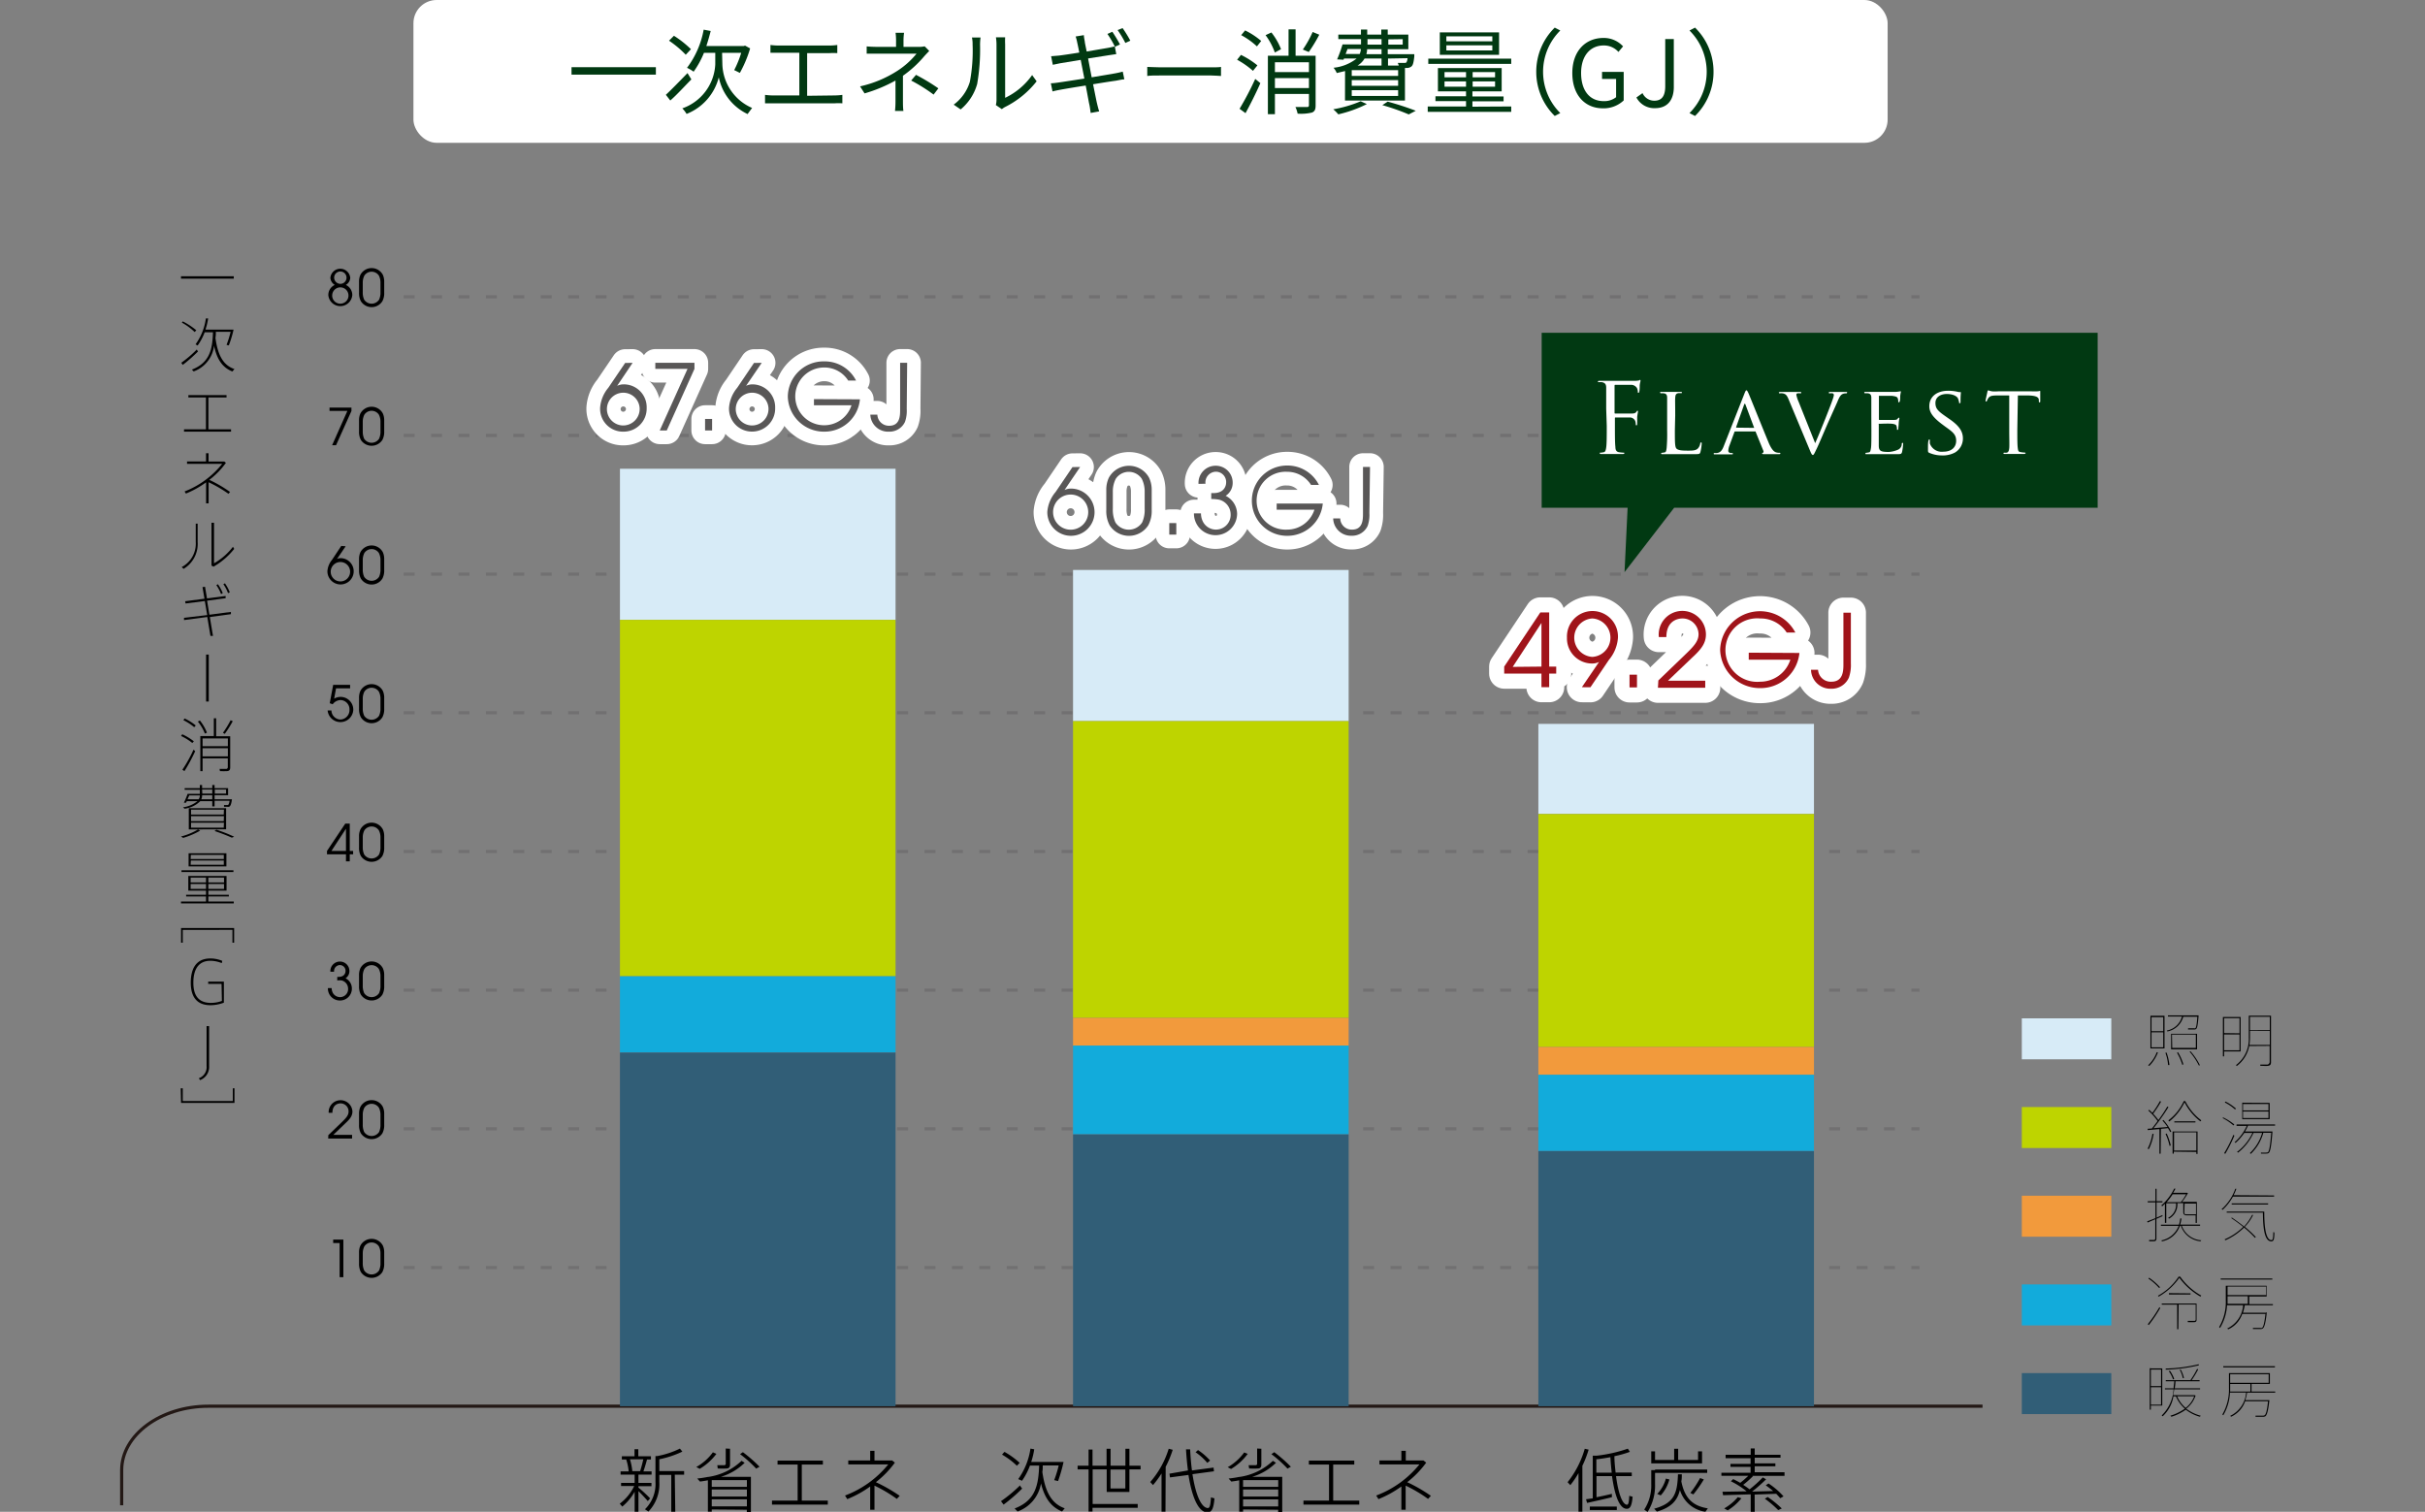 <svg xmlns="http://www.w3.org/2000/svg" viewBox="0 0 345 215.11"><rect x="0" y="0" width="345" height="215.11" fill="#808080" stroke="none"/><defs><style>.cls-1,.cls-10,.cls-12,.cls-2,.cls-3{fill:none;}.cls-2{stroke:#231815;}.cls-2,.cls-3{stroke-width:0.45px;}.cls-3{stroke:#717071;stroke-dasharray:1.56 2.34;}.cls-4{fill:#d7ebf7;}.cls-5{fill:#bed400;}.cls-6{fill:#12abdb;}.cls-7{fill:#315e77;}.cls-8{fill:#f29a3c;}.cls-9{fill:#888;}.cls-10,.cls-12{stroke:#fff;stroke-linejoin:round;}.cls-10{stroke-width:3.9px;}.cls-11{fill:#595757;}.cls-12{stroke-width:4.29px;}.cls-13{fill:#a0141a;}.cls-14,.cls-16{fill:#013912;}.cls-14{stroke:#013912;stroke-width:0.52px;}.cls-15{fill:#fff;}</style></defs><title>illust02</title><g id="レイヤー_2" data-name="レイヤー 2"><g id="レイヤー_1-2" data-name="レイヤー 1"><rect class="cls-1" width="345" height="215.11"/><path class="cls-2" d="M282.05,200.09H29.65c-6.79,0-12.34,4.09-12.34,9.1v5"/><path d="M48.32,176.87H47.4v-.49h1.45v5.35h-.53Z"/><path d="M54.66,179.78A2.49,2.49,0,0,1,54.4,181a1.83,1.83,0,0,1-3.06,0,2.49,2.49,0,0,1-.26-1.22v-1.56a2.24,2.24,0,0,1,.2-1,1.81,1.81,0,0,1,3.18,0,2.24,2.24,0,0,1,.2,1Zm-.53-1.44a2.2,2.2,0,0,0-.23-1,1.24,1.24,0,0,0-2.06,0,2.2,2.2,0,0,0-.23,1v1.36a2.43,2.43,0,0,0,.2,1.07,1.27,1.27,0,0,0,2.12,0,2.43,2.43,0,0,0,.2-1.07Z"/><path d="M46.71,161.52l1.88-1.81c.62-.6,1-1,1-1.54A1.14,1.14,0,0,0,48.45,157c-.1,0-1.15,0-1.16,1.34h-.53a1.69,1.69,0,1,1,3.38-.2c0,.63-.32,1.06-1,1.69l-1.72,1.65h2.67V162h-3.4Z"/><path d="M54.66,160.05a2.44,2.44,0,0,1-.26,1.21,1.83,1.83,0,0,1-3.06,0,2.44,2.44,0,0,1-.26-1.21v-1.57a2.27,2.27,0,0,1,.2-1,1.81,1.81,0,0,1,3.18,0,2.27,2.27,0,0,1,.2,1Zm-.53-1.44a2.17,2.17,0,0,0-.23-1,1.24,1.24,0,0,0-2.06,0,2.17,2.17,0,0,0-.23,1V160a2.47,2.47,0,0,0,.2,1.07,1.27,1.27,0,0,0,2.12,0,2.47,2.47,0,0,0,.2-1.07Z"/><path d="M47,138.26a1.36,1.36,0,0,1,1.35-1.44,1.34,1.34,0,0,1,1.36,1.38,1.2,1.2,0,0,1-.55,1,1.6,1.6,0,0,1,.9,1.42,1.68,1.68,0,0,1-1.68,1.74,1.7,1.7,0,0,1-1.73-1.77h.53a1.61,1.61,0,0,0,.19.72,1.18,1.18,0,0,0,1,.57,1.14,1.14,0,0,0,1.15-1.23,1.2,1.2,0,0,0-.91-1.14,2.46,2.46,0,0,0-.63,0V139h.18c.86,0,1-.58,1-.84a.81.81,0,0,0-.83-.84.85.85,0,0,0-.8.95Z"/><path d="M54.66,140.32a2.44,2.44,0,0,1-.26,1.21,1.83,1.83,0,0,1-3.06,0,2.44,2.44,0,0,1-.26-1.21v-1.57a2.27,2.27,0,0,1,.2-1,1.81,1.81,0,0,1,3.18,0,2.27,2.27,0,0,1,.2,1Zm-.53-1.44a2.17,2.17,0,0,0-.23-1,1.24,1.24,0,0,0-2.06,0,2.17,2.17,0,0,0-.23,1v1.36a2.47,2.47,0,0,0,.2,1.07,1.27,1.27,0,0,0,2.12,0,2.47,2.47,0,0,0,.2-1.07Z"/><path d="M49.22,121.56h-2.7v-.48l2.6-3.89h.64v3.89h.48v.48h-.48v1h-.54Zm0-.48v-3.16h0l-2.07,3.16Z"/><path d="M54.66,120.59a2.44,2.44,0,0,1-.26,1.21,1.83,1.83,0,0,1-3.06,0,2.44,2.44,0,0,1-.26-1.21V119a2.27,2.27,0,0,1,.2-1,1.81,1.81,0,0,1,3.18,0,2.27,2.27,0,0,1,.2,1Zm-.53-1.44a2.17,2.17,0,0,0-.23-1,1.24,1.24,0,0,0-2.06,0,2.17,2.17,0,0,0-.23,1v1.36a2.47,2.47,0,0,0,.2,1.07,1.27,1.27,0,0,0,2.12,0,2.47,2.47,0,0,0,.2-1.07Z"/><path d="M47.4,97.45h2.41v.49h-2l-.27,1.47a1.88,1.88,0,0,1,.91-.25A1.81,1.81,0,0,1,50.26,101a1.83,1.83,0,0,1-3.65.09h.54a1.32,1.32,0,0,0,1.29,1.29A1.34,1.34,0,0,0,49.72,101a1.32,1.32,0,0,0-1.27-1.39,1.46,1.46,0,0,0-1.12.6l-.42-.15Z"/><path d="M54.66,100.85a2.42,2.42,0,0,1-.26,1.21,1.81,1.81,0,0,1-3.06,0,2.42,2.42,0,0,1-.26-1.21V99.29a2.32,2.32,0,0,1,.2-1,1.81,1.81,0,0,1,3.18,0,2.32,2.32,0,0,1,.2,1Zm-.53-1.44a2.2,2.2,0,0,0-.23-1,1.24,1.24,0,0,0-2.06,0,2.2,2.2,0,0,0-.23,1v1.36a2.43,2.43,0,0,0,.2,1.07,1.27,1.27,0,0,0,2.12,0,2.43,2.43,0,0,0,.2-1.07Z"/><path d="M49.18,77.73l-1.24,1.81h0a1.18,1.18,0,0,1,.49-.12,1.87,1.87,0,1,1-1.85,1.83,2.83,2.83,0,0,1,.64-1.57l1.33-2Zm-.75,5a1.38,1.38,0,0,0,0-2.76,1.38,1.38,0,0,0,0,2.76Z"/><path d="M54.66,81.12a2.42,2.42,0,0,1-.26,1.21,1.81,1.81,0,0,1-3.06,0,2.42,2.42,0,0,1-.26-1.21V79.56a2.32,2.32,0,0,1,.2-1,1.81,1.81,0,0,1,3.18,0,2.32,2.32,0,0,1,.2,1Zm-.53-1.44a2.2,2.2,0,0,0-.23-1,1.24,1.24,0,0,0-2.06,0,2.2,2.2,0,0,0-.23,1V81a2.43,2.43,0,0,0,.2,1.07,1.27,1.27,0,0,0,2.12,0,2.43,2.43,0,0,0,.2-1.07Z"/><path d="M49.42,58.47H46.88V58H50v.48l-2.19,4.87h-.56Z"/><path d="M54.66,61.39a2.44,2.44,0,0,1-.26,1.21,1.83,1.83,0,0,1-3.06,0,2.44,2.44,0,0,1-.26-1.21V59.82a2.27,2.27,0,0,1,.2-1,1.81,1.81,0,0,1,3.18,0,2.27,2.27,0,0,1,.2,1ZM54.13,60a2.17,2.17,0,0,0-.23-1,1.24,1.24,0,0,0-2.06,0,2.17,2.17,0,0,0-.23,1v1.36a2.47,2.47,0,0,0,.2,1.07,1.27,1.27,0,0,0,2.12,0,2.47,2.47,0,0,0,.2-1.07Z"/><path d="M47,39.54a1.42,1.42,0,0,1,2.83,0,1.23,1.23,0,0,1-.63,1,1.58,1.58,0,0,1,.92,1.44,1.71,1.71,0,0,1-3.41,0,1.57,1.57,0,0,1,.92-1.44A1.27,1.27,0,0,1,47,39.54Zm1.43,3.67A1.16,1.16,0,1,0,47.26,42,1.15,1.15,0,0,0,48.44,43.21Zm0-2.82a.88.88,0,1,0-.89-.87A.9.9,0,0,0,48.43,40.39Z"/><path d="M54.66,41.65a2.42,2.42,0,0,1-.26,1.21,1.81,1.81,0,0,1-3.06,0,2.42,2.42,0,0,1-.26-1.21V40.09a2.32,2.32,0,0,1,.2-1,1.81,1.81,0,0,1,3.18,0,2.32,2.32,0,0,1,.2,1Zm-.53-1.44a2.2,2.2,0,0,0-.23-1,1.24,1.24,0,0,0-2.06,0,2.2,2.2,0,0,0-.23,1v1.36a2.43,2.43,0,0,0,.2,1.07,1.27,1.27,0,0,0,2.12,0,2.43,2.43,0,0,0,.2-1.07Z"/><line class="cls-3" x1="57.43" y1="180.36" x2="273.09" y2="180.36"/><line class="cls-3" x1="57.43" y1="160.62" x2="273.09" y2="160.62"/><line class="cls-3" x1="57.43" y1="140.89" x2="273.09" y2="140.89"/><line class="cls-3" x1="57.43" y1="121.16" x2="273.09" y2="121.16"/><line class="cls-3" x1="57.43" y1="101.42" x2="273.09" y2="101.42"/><line class="cls-3" x1="57.43" y1="81.69" x2="273.09" y2="81.69"/><line class="cls-3" x1="57.43" y1="61.96" x2="273.09" y2="61.96"/><line class="cls-3" x1="57.43" y1="42.23" x2="273.09" y2="42.23"/><rect class="cls-4" x="88.2" y="66.7" width="39.21" height="21.51"/><rect class="cls-5" x="88.2" y="88.2" width="39.21" height="50.71"/><rect class="cls-6" x="88.2" y="138.92" width="39.21" height="10.85"/><rect class="cls-7" x="88.2" y="149.77" width="39.21" height="50.32"/><rect class="cls-4" x="152.66" y="81.1" width="39.21" height="21.51"/><rect class="cls-5" x="152.66" y="102.61" width="39.21" height="42.23"/><rect class="cls-8" x="152.66" y="144.84" width="39.21" height="3.94"/><rect class="cls-6" x="152.66" y="148.78" width="39.21" height="12.63"/><rect class="cls-7" x="152.66" y="161.41" width="39.21" height="38.68"/><rect class="cls-4" x="218.86" y="103" width="39.21" height="12.82"/><rect class="cls-5" x="218.86" y="115.83" width="39.21" height="33.15"/><rect class="cls-8" x="218.86" y="148.98" width="39.21" height="3.95"/><rect class="cls-6" x="218.86" y="152.93" width="39.21" height="10.85"/><rect class="cls-7" x="218.86" y="163.78" width="39.21" height="36.31"/><path class="cls-9" d="M90,51.63,87.8,54.9h0a2.09,2.09,0,0,1,.9-.21A3.25,3.25,0,0,1,92,58.05a3.28,3.28,0,0,1-3.3,3.37A3.25,3.25,0,0,1,85.38,58a5,5,0,0,1,1.16-2.82l2.4-3.54Zm-1.36,8.91A2.35,2.35,0,0,0,91,58.06a2.33,2.33,0,1,0-2.33,2.48Z"/><path class="cls-9" d="M97.81,52.49H93.23v-.87H98.8v.87l-3.94,8.76h-1Z"/><path class="cls-9" d="M100.31,59.61h1v1.64h-1Z"/><path class="cls-9" d="M108.37,51.63l-2.23,3.27h0a2.09,2.09,0,0,1,.9-.21,3.25,3.25,0,0,1,3.24,3.35,3.28,3.28,0,0,1-3.3,3.37A3.25,3.25,0,0,1,103.72,58a5,5,0,0,1,1.16-2.82l2.39-3.54ZM107,60.54a2.35,2.35,0,0,0,2.33-2.48A2.33,2.33,0,1,0,107,60.54Z"/><path class="cls-9" d="M122.34,56.82a5.06,5.06,0,0,1-5.09,4.6,5.13,5.13,0,0,1-5.17-5,5.08,5.08,0,0,1,5.16-5,5,5,0,0,1,4.55,2.73h-1.12a4,4,0,0,0-3.42-1.86,4.11,4.11,0,1,0,0,8.22,4.08,4.08,0,0,0,3.89-2.84H115.8v-.88Z"/><path class="cls-9" d="M129,58.19a4.77,4.77,0,0,1-.25,1.84,2.43,2.43,0,0,1-2.29,1.39A2.52,2.52,0,0,1,123.82,59h1a1.64,1.64,0,0,0,1.68,1.58c1.57,0,1.56-1.48,1.56-2.35V51.62h1Z"/><path class="cls-10" d="M90,51.63,87.8,54.9h0a2.09,2.09,0,0,1,.9-.21A3.25,3.25,0,0,1,92,58.05a3.28,3.28,0,0,1-3.3,3.37A3.25,3.25,0,0,1,85.38,58a5,5,0,0,1,1.16-2.82l2.4-3.54Zm-1.36,8.91A2.35,2.35,0,0,0,91,58.06a2.33,2.33,0,1,0-2.33,2.48Z"/><path class="cls-10" d="M97.81,52.49H93.23v-.87H98.8v.87l-3.94,8.76h-1Z"/><path class="cls-10" d="M100.31,59.61h1v1.64h-1Z"/><path class="cls-10" d="M108.37,51.63l-2.23,3.27h0a2.09,2.09,0,0,1,.9-.21,3.25,3.25,0,0,1,3.24,3.35,3.28,3.28,0,0,1-3.3,3.37A3.25,3.25,0,0,1,103.72,58a5,5,0,0,1,1.16-2.82l2.39-3.54ZM107,60.54a2.35,2.35,0,0,0,2.33-2.48A2.33,2.33,0,1,0,107,60.54Z"/><path class="cls-10" d="M122.34,56.82a5.06,5.06,0,0,1-5.09,4.6,5.13,5.13,0,0,1-5.17-5,5.08,5.08,0,0,1,5.16-5,5,5,0,0,1,4.55,2.73h-1.12a4,4,0,0,0-3.42-1.86,4.11,4.11,0,1,0,0,8.22,4.08,4.08,0,0,0,3.89-2.84H115.8v-.88Z"/><path class="cls-10" d="M129,58.19a4.77,4.77,0,0,1-.25,1.84,2.43,2.43,0,0,1-2.29,1.39A2.52,2.52,0,0,1,123.82,59h1a1.64,1.64,0,0,0,1.68,1.58c1.57,0,1.56-1.48,1.56-2.35V51.62h1Z"/><path class="cls-11" d="M90,51.63,87.8,54.9h0a2.09,2.09,0,0,1,.9-.21A3.25,3.25,0,0,1,92,58.05a3.28,3.28,0,0,1-3.3,3.37A3.25,3.25,0,0,1,85.38,58a5,5,0,0,1,1.16-2.82l2.4-3.54Zm-1.36,8.91A2.35,2.35,0,0,0,91,58.06a2.33,2.33,0,1,0-2.33,2.48Z"/><path class="cls-11" d="M97.81,52.49H93.23v-.87H98.8v.87l-3.94,8.76h-1Z"/><path class="cls-11" d="M100.31,59.61h1v1.64h-1Z"/><path class="cls-11" d="M108.37,51.63l-2.23,3.27h0a2.09,2.09,0,0,1,.9-.21,3.25,3.25,0,0,1,3.24,3.35,3.28,3.28,0,0,1-3.3,3.37A3.25,3.25,0,0,1,103.72,58a5,5,0,0,1,1.16-2.82l2.39-3.54ZM107,60.54a2.35,2.35,0,0,0,2.33-2.48A2.33,2.33,0,1,0,107,60.54Z"/><path class="cls-11" d="M122.34,56.82a5.06,5.06,0,0,1-5.09,4.6,5.13,5.13,0,0,1-5.17-5,5.08,5.08,0,0,1,5.16-5,5,5,0,0,1,4.55,2.73h-1.12a4,4,0,0,0-3.42-1.86,4.11,4.11,0,1,0,0,8.22,4.08,4.08,0,0,0,3.89-2.84H115.8v-.88Z"/><path class="cls-11" d="M129,58.19a4.77,4.77,0,0,1-.25,1.84,2.43,2.43,0,0,1-2.29,1.39A2.52,2.52,0,0,1,123.82,59h1a1.64,1.64,0,0,0,1.68,1.58c1.57,0,1.56-1.48,1.56-2.35V51.62h1Z"/><path class="cls-9" d="M153.67,66.45l-2.22,3.27h0a2.15,2.15,0,0,1,.9-.2A3.36,3.36,0,1,1,149,72.82,5,5,0,0,1,150.18,70l2.4-3.54Zm-1.35,8.92a2.49,2.49,0,0,0,0-5,2.49,2.49,0,0,0,0,5Z"/><path class="cls-9" d="M163.85,72.56a4.3,4.3,0,0,1-.49,2.19,3.27,3.27,0,0,1-5.49,0,4.31,4.31,0,0,1-.48-2.19V69.75a4,4,0,0,1,.36-1.77,3.26,3.26,0,0,1,5.73,0,4,4,0,0,1,.37,1.77Zm-1-2.59a4,4,0,0,0-.41-1.84,2.22,2.22,0,0,0-3.7,0,3.89,3.89,0,0,0-.42,1.84v2.44a4.31,4.31,0,0,0,.37,1.93,2.27,2.27,0,0,0,3.8,0,4.28,4.28,0,0,0,.36-1.93Z"/><path class="cls-9" d="M166.35,74.43h1v1.64h-1Z"/><path class="cls-9" d="M170.51,68.85a2.43,2.43,0,0,1,2.43-2.58,2.4,2.4,0,0,1,2.43,2.47,2.17,2.17,0,0,1-1,1.81A2.9,2.9,0,0,1,176,73.11a3.07,3.07,0,1,1-6.14-.06h1a2.59,2.59,0,0,0,.34,1.29,2.09,2.09,0,0,0,3.88-1.18,2.16,2.16,0,0,0-1.64-2.06,5.64,5.64,0,0,0-1.12-.09v-.85l.32,0c1.54,0,1.8-1.05,1.8-1.51a1.46,1.46,0,0,0-1.5-1.53,1.53,1.53,0,0,0-1.44,1.71Z"/><path class="cls-9" d="M188.19,71.65a5.06,5.06,0,0,1-5.09,4.59,5,5,0,1,1,0-10A5,5,0,0,1,187.64,69h-1.12a4,4,0,0,0-3.42-1.87,4.12,4.12,0,1,0,0,8.23A4.08,4.08,0,0,0,187,72.52h-5.37v-.87Z"/><path class="cls-9" d="M194.82,73a4.77,4.77,0,0,1-.25,1.84,2.43,2.43,0,0,1-2.29,1.39,2.52,2.52,0,0,1-2.61-2.46h1a1.64,1.64,0,0,0,1.68,1.59c1.57,0,1.56-1.48,1.56-2.36V66.44h1Z"/><path class="cls-10" d="M153.67,66.45l-2.22,3.27h0a2.15,2.15,0,0,1,.9-.2A3.36,3.36,0,1,1,149,72.82,5,5,0,0,1,150.18,70l2.4-3.54Zm-1.35,8.92a2.49,2.49,0,0,0,0-5,2.49,2.49,0,0,0,0,5Z"/><path class="cls-10" d="M163.85,72.56a4.3,4.3,0,0,1-.49,2.19,3.27,3.27,0,0,1-5.49,0,4.31,4.31,0,0,1-.48-2.19V69.75a4,4,0,0,1,.36-1.77,3.26,3.26,0,0,1,5.73,0,4,4,0,0,1,.37,1.77Zm-1-2.59a4,4,0,0,0-.41-1.84,2.22,2.22,0,0,0-3.7,0,3.89,3.89,0,0,0-.42,1.84v2.44a4.31,4.31,0,0,0,.37,1.93,2.27,2.27,0,0,0,3.8,0,4.28,4.28,0,0,0,.36-1.93Z"/><path class="cls-10" d="M166.35,74.43h1v1.64h-1Z"/><path class="cls-10" d="M170.51,68.85a2.43,2.43,0,0,1,2.43-2.58,2.4,2.4,0,0,1,2.43,2.47,2.17,2.17,0,0,1-1,1.81A2.9,2.9,0,0,1,176,73.11a3.07,3.07,0,1,1-6.14-.06h1a2.59,2.59,0,0,0,.34,1.29,2.09,2.09,0,0,0,3.88-1.18,2.16,2.16,0,0,0-1.64-2.06,5.64,5.64,0,0,0-1.12-.09v-.85l.32,0c1.54,0,1.8-1.05,1.8-1.51a1.46,1.46,0,0,0-1.5-1.53,1.53,1.53,0,0,0-1.44,1.71Z"/><path class="cls-10" d="M188.19,71.65a5.06,5.06,0,0,1-5.09,4.59,5,5,0,1,1,0-10A5,5,0,0,1,187.64,69h-1.12a4,4,0,0,0-3.42-1.87,4.12,4.12,0,1,0,0,8.23A4.08,4.08,0,0,0,187,72.52h-5.37v-.87Z"/><path class="cls-10" d="M194.82,73a4.77,4.77,0,0,1-.25,1.84,2.43,2.43,0,0,1-2.29,1.39,2.52,2.52,0,0,1-2.61-2.46h1a1.64,1.64,0,0,0,1.68,1.59c1.57,0,1.56-1.48,1.56-2.36V66.44h1Z"/><path class="cls-11" d="M153.67,66.45l-2.22,3.27h0a2.15,2.15,0,0,1,.9-.2A3.36,3.36,0,1,1,149,72.82,5,5,0,0,1,150.18,70l2.4-3.54Zm-1.35,8.92a2.49,2.49,0,0,0,0-5,2.49,2.49,0,0,0,0,5Z"/><path class="cls-11" d="M163.85,72.56a4.3,4.3,0,0,1-.49,2.19,3.27,3.27,0,0,1-5.49,0,4.31,4.31,0,0,1-.48-2.19V69.75a4,4,0,0,1,.36-1.77,3.26,3.26,0,0,1,5.73,0,4,4,0,0,1,.37,1.77Zm-1-2.59a4,4,0,0,0-.41-1.84,2.22,2.22,0,0,0-3.7,0,3.89,3.89,0,0,0-.42,1.84v2.44a4.31,4.31,0,0,0,.37,1.93,2.27,2.27,0,0,0,3.8,0,4.28,4.28,0,0,0,.36-1.93Z"/><path class="cls-11" d="M166.35,74.43h1v1.64h-1Z"/><path class="cls-11" d="M170.51,68.85a2.43,2.43,0,0,1,2.43-2.58,2.4,2.4,0,0,1,2.43,2.47,2.17,2.17,0,0,1-1,1.81A2.9,2.9,0,0,1,176,73.11a3.07,3.07,0,1,1-6.14-.06h1a2.59,2.59,0,0,0,.34,1.29,2.09,2.09,0,0,0,3.88-1.18,2.16,2.16,0,0,0-1.64-2.06,5.64,5.64,0,0,0-1.12-.09v-.85l.32,0c1.54,0,1.8-1.05,1.8-1.51a1.46,1.46,0,0,0-1.5-1.53,1.53,1.53,0,0,0-1.44,1.71Z"/><path class="cls-11" d="M188.19,71.65a5.06,5.06,0,0,1-5.09,4.59,5,5,0,1,1,0-10A5,5,0,0,1,187.64,69h-1.12a4,4,0,0,0-3.42-1.87,4.12,4.12,0,1,0,0,8.23A4.08,4.08,0,0,0,187,72.52h-5.37v-.87Z"/><path class="cls-11" d="M194.82,73a4.77,4.77,0,0,1-.25,1.84,2.43,2.43,0,0,1-2.29,1.39,2.52,2.52,0,0,1-2.61-2.46h1a1.64,1.64,0,0,0,1.68,1.59c1.57,0,1.56-1.48,1.56-2.36V66.44h1Z"/><path class="cls-9" d="M219.3,95.85H214v-1l5.14-7.71h1.26v7.71h1v1h-1v1.93H219.3Zm0-1V88.64h0l-4.09,6.25Z"/><path class="cls-9" d="M225.05,97.78l2.45-3.6h0a2.11,2.11,0,0,1-1,.23,3.57,3.57,0,0,1-3.57-3.68,3.63,3.63,0,1,1,7.25.06,5.5,5.5,0,0,1-1.28,3.1l-2.63,3.9ZM226.54,88a2.74,2.74,0,0,0,0,5.47,2.74,2.74,0,0,0,0-5.47Z"/><path class="cls-9" d="M231.83,96h1.06v1.81h-1.06Z"/><path class="cls-9" d="M235.93,96.82l3.72-3.58c1.23-1.19,2-1.94,2-3A2.28,2.28,0,0,0,239.36,88c-.2,0-2.28,0-2.29,2.65H236a3.36,3.36,0,1,1,6.7-.39c0,1.24-.63,2.1-2,3.35l-3.4,3.25h5.3v1h-6.73Z"/><path class="cls-9" d="M256,92.91a5.56,5.56,0,0,1-5.6,5,5.64,5.64,0,0,1-5.68-5.48A5.68,5.68,0,0,1,255.42,90h-1.23a4.42,4.42,0,0,0-3.77-2,4.52,4.52,0,1,0,0,9,4.51,4.51,0,0,0,4.29-3.13h-5.92v-1Z"/><path class="cls-9" d="M263.32,94.41a5.46,5.46,0,0,1-.28,2A2.67,2.67,0,0,1,260.52,98a2.76,2.76,0,0,1-2.87-2.7h1A1.81,1.81,0,0,0,260.54,97c1.73,0,1.72-1.63,1.72-2.59V87.18h1.06Z"/><path class="cls-12" d="M219.3,95.85H214v-1l5.14-7.71h1.26v7.71h1v1h-1v1.93H219.3Zm0-1V88.64h0l-4.09,6.25Z"/><path class="cls-12" d="M225.05,97.78l2.45-3.6h0a2.11,2.11,0,0,1-1,.23,3.57,3.57,0,0,1-3.57-3.68,3.63,3.63,0,1,1,7.25.06,5.5,5.5,0,0,1-1.28,3.1l-2.63,3.9ZM226.54,88a2.74,2.74,0,0,0,0,5.47,2.74,2.74,0,0,0,0-5.47Z"/><path class="cls-12" d="M231.83,96h1.06v1.81h-1.06Z"/><path class="cls-12" d="M235.93,96.82l3.72-3.58c1.23-1.19,2-1.94,2-3A2.28,2.28,0,0,0,239.36,88c-.2,0-2.28,0-2.29,2.65H236a3.36,3.36,0,1,1,6.7-.39c0,1.24-.63,2.1-2,3.35l-3.4,3.25h5.3v1h-6.73Z"/><path class="cls-12" d="M256,92.91a5.56,5.56,0,0,1-5.6,5,5.64,5.64,0,0,1-5.68-5.48A5.68,5.68,0,0,1,255.42,90h-1.23a4.42,4.42,0,0,0-3.77-2,4.52,4.52,0,1,0,0,9,4.51,4.51,0,0,0,4.29-3.13h-5.92v-1Z"/><path class="cls-12" d="M263.32,94.41a5.46,5.46,0,0,1-.28,2A2.67,2.67,0,0,1,260.52,98a2.76,2.76,0,0,1-2.87-2.7h1A1.81,1.81,0,0,0,260.54,97c1.73,0,1.72-1.63,1.72-2.59V87.18h1.06Z"/><path class="cls-13" d="M219.3,95.85H214v-1l5.14-7.71h1.26v7.71h1v1h-1v1.93H219.3Zm0-1V88.64h0l-4.09,6.25Z"/><path class="cls-13" d="M225.05,97.78l2.45-3.6h0a2.11,2.11,0,0,1-1,.23,3.57,3.57,0,0,1-3.57-3.68,3.63,3.63,0,1,1,7.25.06,5.5,5.5,0,0,1-1.28,3.1l-2.63,3.9ZM226.54,88a2.74,2.74,0,0,0,0,5.47,2.74,2.74,0,0,0,0-5.47Z"/><path class="cls-13" d="M231.83,96h1.06v1.81h-1.06Z"/><path class="cls-13" d="M235.93,96.82l3.72-3.58c1.23-1.19,2-1.94,2-3A2.28,2.28,0,0,0,239.36,88c-.2,0-2.28,0-2.29,2.65H236a3.36,3.36,0,1,1,6.7-.39c0,1.24-.63,2.1-2,3.35l-3.4,3.25h5.3v1h-6.73Z"/><path class="cls-13" d="M256,92.91a5.56,5.56,0,0,1-5.6,5,5.64,5.64,0,0,1-5.68-5.48A5.68,5.68,0,0,1,255.42,90h-1.23a4.42,4.42,0,0,0-3.77-2,4.52,4.52,0,1,0,0,9,4.51,4.51,0,0,0,4.29-3.13h-5.92v-1Z"/><path class="cls-13" d="M263.32,94.41a5.46,5.46,0,0,1-.28,2A2.67,2.67,0,0,1,260.52,98a2.76,2.76,0,0,1-2.87-2.7h1A1.81,1.81,0,0,0,260.54,97c1.73,0,1.72-1.63,1.72-2.59V87.18h1.06Z"/><path d="M92.49,213.2l-.33.39c-.31-.36-.82-.92-1.33-1.42v2.94h-.54v-2.85a7.54,7.54,0,0,1-1.76,2.11l-.36-.41a6.87,6.87,0,0,0,2.06-2.52H88.36V211h1.93v-1.18h-2v-.46h1.15a7.72,7.72,0,0,0-.35-1.69h-.62v-.46h1.8v-1h.54v1h1.8v.46h-.56c-.13.49-.31,1.11-.51,1.69h1.16v.46H90.83V211h1.85v.47H90.83v.2C91.44,212.16,92.12,212.81,92.49,213.2Zm-1.42-3.87c.18-.58.35-1.21.45-1.69h-1.9a8.43,8.43,0,0,1,.34,1.69Zm5,5.78h-.57v-5.25h-1.7v1a5.6,5.6,0,0,1-1.55,4.22l-.49-.33a5,5,0,0,0,1.49-3.9v-3.67h.26a12.29,12.29,0,0,0,3.22-1.06l.35.43a14.18,14.18,0,0,1-3.28,1.09v1.68h3.53v.51H96Z"/><path d="M101.92,206.87A8.26,8.26,0,0,1,99.55,209l-.49-.26a7.31,7.31,0,0,0,2.36-2.09Zm-.66,7.91v.32h-.55v-4.47c-.38.07-.74.13-1.12.18l-.4-.43a15,15,0,0,0,1.52-.23h.06a8.65,8.65,0,0,0,4.73-2.29l.44.28a8.21,8.21,0,0,1-3.4,2h4.29v5h-.58v-.32Zm5-3.22v-.95h-5v.95Zm0,1.38v-1h-5v1Zm0,1.4v-1h-5v1Zm-2.4-8.2v2.25c0,.33-.11.51-.42.56a10.91,10.91,0,0,1-1.33,0l-.06-.47c.34,0,.89,0,1,0s.2-.07.2-.2v-2.17Zm1.83.49a20.34,20.34,0,0,1,2.37,2.07l-.48.27a17.5,17.5,0,0,0-2.29-2.06Z"/><path d="M113.48,213.52v-5.13h-2.86v-.56h6.45v.56h-3v5.13h3.7v.57h-7.94v-.57Z"/><path d="M128,212.84l-.41.44a19.78,19.78,0,0,0-3.18-1.89v3.43h-.61v-3.31a15,15,0,0,1-3.26,1.8l-.32-.51a14.49,14.49,0,0,0,6.15-4.43h-5.69v-.56h3.12v-1.37h.61v1.37h2.51l.39.31a13.78,13.78,0,0,1-2.7,2.78A22.94,22.94,0,0,1,128,212.84Z"/><path d="M307,149.76a5.35,5.35,0,0,1-1.22,1.9l-.17-.08a4.88,4.88,0,0,0,1.23-1.87Zm.94-5.23v4.65h-2v-4.65Zm-1.85,2.2h1.67v-2h-1.67Zm0,2.29h1.67v-2.13h-1.67Zm2.14.75a7.64,7.64,0,0,1,.41,1.77l-.19,0a6.31,6.31,0,0,0-.38-1.74Zm.14-3-.11-.13a2.76,2.76,0,0,0,2.17-2h-2v-.16h4.36c-.09,1.28-.2,1.85-.37,1.94a.34.34,0,0,1-.24.06c-.2,0-.64,0-.89,0v-.16c.25,0,.68,0,.88,0a.24.24,0,0,0,.15,0c.12-.07.22-.54.29-1.65h-2A2.9,2.9,0,0,1,308.36,146.76Zm4.2.33v2.21h-3.69v-2.21Zm-3.53,2h3.36v-1.89H309Zm.82.62a7.22,7.22,0,0,1,.77,1.73l-.16.06a7.38,7.38,0,0,0-.75-1.71Zm1.78-.13a8.75,8.75,0,0,1,1.34,2l-.16,0a9.1,9.1,0,0,0-1.31-1.95Z"/><path d="M316.42,144.71h2.35v4.9h-2.35v.7h-.17v-5.6h.17Zm2.19,2.32v-2.16h-2.19V147Zm-2.19.16v2.25h2.19v-2.25Zm3.57,1.65a4.63,4.63,0,0,1-1.77,2.84l-.11-.13a4.59,4.59,0,0,0,1.82-3.87v-3.16h3.16v6.61c0,.29-.07.47-.4.52s-.71,0-1.12,0v-.17c.37,0,.87,0,1,0s.33-.16.33-.38v-2.28Zm2.93-.16v-2H320.1v1a6.63,6.63,0,0,1-.08,1Zm0-2.11v-1.89H320.1v1.89Z"/><path d="M307.39,164.16h-.17v-3.51l-1.64.15-.06-.18.63-.05c.27-.34.55-.7.81-1.06a8.72,8.72,0,0,0-1.32-1.49l.11-.11a6.33,6.33,0,0,1,.46.44,12.43,12.43,0,0,0,1.08-1.68l.16.08a14.29,14.29,0,0,1-1.13,1.72,8.68,8.68,0,0,1,.75.9,20.14,20.14,0,0,0,1.27-1.92l.16.08a28,28,0,0,1-2.13,3l2-.17a7,7,0,0,0-.72-.91l.13-.09A7,7,0,0,1,308.9,161l-.15.09c-.08-.16-.19-.36-.32-.57l-1,.1Zm-1-2.81a7.5,7.5,0,0,1-.68,2.16l-.17-.07a7.07,7.07,0,0,0,.68-2.11Zm1.86-.06a8.78,8.78,0,0,1,.58,1.7l-.17.06a7.9,7.9,0,0,0-.57-1.7Zm.35-1.73-.11-.14a7.18,7.18,0,0,0,2.19-2.74h.22a7.74,7.74,0,0,0,2.27,2.73l-.12.15a8.11,8.11,0,0,1-2.26-2.72A7.71,7.71,0,0,1,308.64,159.56Zm.66,4.31v.28h-.17V161h3.55v3.19h-.17v-.28Zm3.21-.16v-2.59H309.3v2.59Zm-.13-4.15v.15h-3v-.15Z"/><path d="M316.29,159a8,8,0,0,1,1.58,1l-.12.14a7.18,7.18,0,0,0-1.55-1.05Zm1.46,2.48.13.11a21.51,21.51,0,0,1-1.3,2.59l-.15-.1A17.44,17.44,0,0,0,317.75,161.45Zm-1.13-4.74a6.89,6.89,0,0,1,1.48,1l-.12.13a6.37,6.37,0,0,0-1.46-1Zm1.79,7.27-.15-.1a7.26,7.26,0,0,0,2.19-2.71h-1.16a7.48,7.48,0,0,1-1.24,1.42l-.14-.09a6.83,6.83,0,0,0,1.73-2.33h-1.45V160h5.48v.16h-3.85a6.65,6.65,0,0,1-.43.84h3.91c-.15,2-.31,2.91-.54,3.05a.47.47,0,0,1-.3.09,7.47,7.47,0,0,1-.8,0V164a7.24,7.24,0,0,0,.79,0,.39.39,0,0,0,.2-.05c.19-.13.34-1,.47-2.77H322a6.51,6.51,0,0,1-1.78,3l-.14-.1a6.36,6.36,0,0,0,1.75-2.88h-1.23A7.53,7.53,0,0,1,318.41,164Zm4.49-7.08v2.31H319V156.9ZM319.11,158h3.62v-.91h-3.62Zm0,1.09h3.62v-.93h-3.62Z"/><path d="M306.65,173.33v-2.25h-1.1v-.16h1.1v-1.77h.16v1.77h.84v.16h-.84v2.18l.84-.37,0,.16-.86.38v2.77c0,.23-.05.37-.28.41a4.5,4.5,0,0,1-.76,0v-.17h.65c.19,0,.23-.11.23-.26v-2.7l-1.09.47-.07-.16Zm6.52,3.15-.12.14a3.28,3.28,0,0,1-2.78-2.2h-.14a3.38,3.38,0,0,1-2.53,2.21l-.12-.13a3.32,3.32,0,0,0,2.48-2.08h-2.53v-.16H310a5,5,0,0,0,.18-.89h.18a6.24,6.24,0,0,1-.19.88H313v.16h-2.6A3.16,3.16,0,0,0,313.17,176.48Zm-4.59-3.08-.12-.12a2.11,2.11,0,0,0,1.12-2.07h-1.39V174H308v-2.73c-.13.13-.25.26-.38.37l-.14-.11a7.53,7.53,0,0,0,1.83-2.4l.19,0a4.91,4.91,0,0,1-.33.59h2l.1.06a11.93,11.93,0,0,1-.82,1.23h2.09v3h-.17v-1.08h-.29c-.3,0-.78,0-1,0s-.47-.09-.47-.44v-1.3h-.84A2.3,2.3,0,0,1,308.58,173.4Zm1.68-2.34a7,7,0,0,0,.76-1.13H309.1a8.23,8.23,0,0,1-.86,1.13Zm.5,1.45c0,.23.06.27.33.28h1c.25,0,.31,0,.33,0v-1.53h-1.62Z"/><path d="M323.53,170.1v.16h-5.85a7.51,7.51,0,0,1-1.47,1.89l-.15-.09a7,7,0,0,0,1.95-2.91l.15,0a6.08,6.08,0,0,1-.39.91Zm-6,3.15c.63.43,1.2.85,1.73,1.27a7,7,0,0,0,1.14-1.65l.15,0a6.23,6.23,0,0,1-1.19,1.69,15.27,15.27,0,0,1,1.57,1.46l-.12.11a13.91,13.91,0,0,0-1.55-1.46,9.13,9.13,0,0,1-2.66,1.81l-.11-.13a8.63,8.63,0,0,0,2.65-1.78c-.52-.41-1.09-.84-1.71-1.25Zm4.53-.85h.07c0,2.32.24,4,1,4.06.2,0,.27-.12.29-1.15l.15.06c0,1.08-.13,1.28-.48,1.26-.9-.07-1.14-1.78-1.15-4.08h-5.15v-.15h5.24Zm.62-1.17v.16h-5.18v-.16Z"/><path d="M307.21,186l.12.12a20,20,0,0,1-1.63,2.42l-.14-.12A17.53,17.53,0,0,0,307.21,186Zm-1.46-4.19a8.4,8.4,0,0,1,1.55,1.35l-.12.11a8.11,8.11,0,0,0-1.53-1.34Zm1.37,2.7-.11-.14a8.26,8.26,0,0,0,2.94-2.72h.22a9.09,9.09,0,0,0,3,2.7l-.12.14a9.7,9.7,0,0,1-3-2.68A9.07,9.07,0,0,1,307.12,184.49Zm2.79,4.62h-.17v-3.49h-2.19v-.16h4.95v2.31c0,.19-.06.3-.25.33a8.5,8.5,0,0,1-1,0v-.17c.31,0,.81,0,.93,0s.2-.07.2-.19v-2.14h-2.43Zm1.73-5.1v.16h-3.07V184Z"/><path d="M322.37,186.75h.12c-.16,1.49-.35,2.17-.6,2.29a.49.49,0,0,1-.3.07c-.24,0-.76,0-1.07,0v-.16c.31,0,.83,0,1.07,0a.35.35,0,0,0,.21,0c.2-.11.36-.68.5-2H319a3.72,3.72,0,0,1-2,2.2l-.13-.12a4,4,0,0,0,2.26-3.31h-2.29a7,7,0,0,1-1,3.23l-.13-.12a7,7,0,0,0,.95-3.75v-2.13h5.81v1.53H320v1.08h3.36v.16h-4a8.75,8.75,0,0,1-.26,1.07h3.27Zm.91-4.83v.15h-7.35v-.15Zm-3.49,3.6v-1.08h-2.88v.6c0,.15,0,.32,0,.48Zm2.6-1.24v-1.22h-5.48v1.22Z"/><path d="M306,194.71h1.62V200H306v.58h-.16v-5.9H306Zm1.45,2.52v-2.36H306v2.36Zm-1.45.16v2.48h1.45v-2.48Zm7.1,4.05-.13.14a5.63,5.63,0,0,1-2-1,6.92,6.92,0,0,1-2.05,1l-.14-.14a7.31,7.31,0,0,0,2.06-1,4.88,4.88,0,0,1-1.28-1.76h-.35a5,5,0,0,1-1.53,2.84l-.14-.11a5.7,5.7,0,0,0,1.69-3.72H308v-.15h1.24c0-.35.07-.68.09-1h-1.21v-.16h3.51a12.28,12.28,0,0,0,.95-1.6l.15.07a14.72,14.72,0,0,1-.92,1.53h1.12v.16h-3.43c0,.31-.05.63-.1,1H313v.15h-3.68a8,8,0,0,1-.15.83h3.06l.13.05a3.82,3.82,0,0,1-1.33,1.87A5.82,5.82,0,0,0,313.08,201.44Zm-.27-7.17a23.77,23.77,0,0,1-4.72.62l0-.16a22.51,22.51,0,0,0,4.69-.61Zm-4.12.77a5,5,0,0,1,.61,1.16l-.17.08a4,4,0,0,0-.6-1.17Zm2.25,5.28a3.68,3.68,0,0,0,1.21-1.65h-2.44A4.53,4.53,0,0,0,310.94,200.32Zm-.71-5.44a4.36,4.36,0,0,1,.46,1.21l-.17,0a4,4,0,0,0-.44-1.19Z"/><path d="M322.74,199.23h.12c-.16,1.49-.35,2.17-.6,2.3a.59.59,0,0,1-.3.06c-.24,0-.76,0-1.07,0v-.16c.31,0,.82,0,1.06,0a.38.38,0,0,0,.22-.05c.2-.1.36-.68.5-2h-3.26a3.74,3.74,0,0,1-2,2.2l-.12-.12a4,4,0,0,0,2.26-3.31h-2.3a6.91,6.91,0,0,1-.95,3.23l-.13-.11a7.06,7.06,0,0,0,.94-3.76v-2.13h5.82v1.54h-2.61V198h3.37v.16h-4a8.68,8.68,0,0,1-.25,1.07h3.27Zm.91-4.83v.16H316.3v-.16Zm-3.49,3.6v-1.07h-2.88v.59c0,.15,0,.32,0,.48Zm2.6-1.24v-1.22h-5.48v1.22Z"/><path d="M145.12,211.35s0,.09.3.46a23.74,23.74,0,0,1-2.64,2.28c-.09-.12-.19-.24-.37-.49A19.92,19.92,0,0,0,145.12,211.35Zm-2.21-4.76a11.54,11.54,0,0,1,2.16,1.56l-.4.41a10.41,10.41,0,0,0-2.11-1.58A4.26,4.26,0,0,1,142.91,206.59Zm8.58,8-.39.48c-1.51-.62-2.47-1.83-3-4a5.14,5.14,0,0,1-3.33,4l-.42-.43c3-1.14,3.38-3.35,3.49-6.1h-1.31a9.58,9.58,0,0,1-1.13,2.16l-.54-.24a9.86,9.86,0,0,0,1.74-4.34l.54.1a11.53,11.53,0,0,1-.43,1.8H151l.31,0a21.85,21.85,0,0,1-.78,2.72l-.55-.13a17,17,0,0,0,.64-2.09h-2.27c0,.32,0,.62-.06.92C148.73,212.48,149.71,214,151.49,214.62Z"/><path d="M161.86,214v.54h-6.43v.54h-.56v-6h-1.56v-.53h1.56v-2.3h.56v2.3h2v-2.41H158v2.41h2.11v-2.41h.57v2.41h1.59v.53h-1.59v3.21h-3.23v-3.21h-2V214Zm-3.87-4.9v2.69h2.11v-2.69Z"/><path d="M165.81,215.1h-.56v-5.44a14.28,14.28,0,0,1-1.21,1.65l-.4-.43a13,13,0,0,0,2.63-4.74l.57.15a14.9,14.9,0,0,1-1,2.42Zm3.2-5.87c-.13-.95-.22-2-.28-3h.59c.05,1,.13,2.06.26,3l3.07-.41.06.53-3.06.41c.44,2.86,1.23,4.77,2.18,4.82.26,0,.38-.32.45-1.52l.5.14c-.13,1.61-.44,2-1.07,2-1.27-.11-2.14-2.25-2.63-5.33l-2.63.35-.07-.53Zm1.43-2.9a8.93,8.93,0,0,1,1.72,1.49l-.4.33a8.14,8.14,0,0,0-1.67-1.51Z"/><path d="M177.51,206.87a8.13,8.13,0,0,1-2.37,2.15l-.48-.25a7.53,7.53,0,0,0,2.35-2.1Zm-.66,7.91v.32h-.55v-4.47c-.37.08-.74.13-1.12.18l-.39-.43a14.84,14.84,0,0,0,1.51-.23h.06a8.65,8.65,0,0,0,4.73-2.29l.44.28a8.15,8.15,0,0,1-3.4,2h4.29v5h-.58v-.32Zm5-3.22v-.95h-5v.95Zm0,1.38v-1h-5v1Zm0,1.41v-1h-5v1Zm-2.4-8.21v2.25c0,.33-.11.51-.41.56a11,11,0,0,1-1.33,0l-.07-.47c.34,0,.89,0,1,0s.21-.07.21-.2v-2.17Zm1.84.49a21,21,0,0,1,2.36,2.07l-.48.27a17.5,17.5,0,0,0-2.29-2.06Z"/><path d="M189.08,213.52v-5.13h-2.87v-.56h6.46v.56h-3v5.13h3.71v.57h-7.94v-.57Z"/><path d="M203.57,212.84l-.4.44a20.34,20.34,0,0,0-3.19-1.89v3.43h-.61v-3.31a15,15,0,0,1-3.26,1.8l-.32-.51a14.43,14.43,0,0,0,6.15-4.43h-5.69v-.56h3.12v-1.37H200v1.37h2.51l.39.31a13.53,13.53,0,0,1-2.7,2.78A22.44,22.44,0,0,1,203.57,212.84Z"/><path d="M225.12,215.1h-.55v-5.49a13.51,13.51,0,0,1-1.16,1.71l-.39-.42a13.64,13.64,0,0,0,2.44-4.76l.55.13a15.13,15.13,0,0,1-.89,2.3Zm1.48-1.9v-6.07h.53a20.25,20.25,0,0,0,4.46-1l.29.45a14.77,14.77,0,0,1-2.2.62c0,.82.09,1.6.17,2.33h2.3v.51h-2.24c.31,2.37.87,4,1.54,4.07.2,0,.3-.26.34-1.27l.48.13c-.12,1.39-.39,1.77-.93,1.71-1-.12-1.63-2-2-4.64h-2.21v3c.76-.15,1.58-.33,2.19-.48l0,.48c-1,.25-2.63.61-3.53.81l-.15-.52Zm3.42,1.17v.49h-3.84v-.49Zm-.72-4.82c-.08-.7-.15-1.44-.19-2.21-.69.13-1.37.24-2,.3v1.91Z"/><path d="M235.46,209.1h7.42v.48h-7.42v1.56a7.13,7.13,0,0,1-1.06,4l-.48-.34a6.25,6.25,0,0,0,1-3.62v-2h.55Zm0-2.59v1.23h2.72v-1.6h.57v1.6h2.83v-1.23h.57v1.71h-7.23v-1.71Zm7.51,8.12c-.18.24-.26.36-.34.48A4.41,4.41,0,0,1,239,212c-.36,1.51-1.21,2.48-3.28,3.09l-.38-.42c2.88-.78,3.29-2.24,3.38-4.89h.55c0,.34,0,.67-.07,1C239.69,213.27,240.9,214.3,243,214.63Zm-5.47-4.12a5.5,5.5,0,0,1-1.23,2.27l-.5-.21a5,5,0,0,0,1.23-2.18Zm4.9,0a17.56,17.56,0,0,1-1.49,2.13l-.43-.21a14.55,14.55,0,0,0,1.39-2.12Z"/><path d="M249.64,215.11h-.57v-2.48l-3.93.12-.09-.49,3.44-.06h0a11.75,11.75,0,0,0-2.24-1.43l.33-.31c.36.18.69.35,1,.53a13.91,13.91,0,0,0,1.15-1h-3.83v-.43h4.15v-.84h-2.86v-.42h2.86v-.81H245.5V207h3.57v-.9h.57v.9h3.67v.41h-3.67v.81h2.94v.42h-2.94v.84h4.24V210H249.3l.09.05a15.72,15.72,0,0,1-1.39,1.23,10.24,10.24,0,0,1,.91.64,18.16,18.16,0,0,0,1.88-1.7l.47.27a22.28,22.28,0,0,1-2,1.75l3-.08a11.57,11.57,0,0,0-1.05-.81l.39-.27a10.5,10.5,0,0,1,2.14,1.84l-.47.26c-.16-.2-.36-.41-.57-.63l-3.07.11Zm-1.89-1.92a7.66,7.66,0,0,1-1.95,1.72l-.5-.28a7.11,7.11,0,0,0,1.93-1.6Zm3.74-.18a14.68,14.68,0,0,1,2,1.63l-.51.23a14.63,14.63,0,0,0-1.9-1.62Z"/><rect class="cls-4" x="287.64" y="144.9" width="12.73" height="5.83"/><rect class="cls-5" x="287.64" y="157.52" width="12.73" height="5.83"/><rect class="cls-8" x="287.64" y="170.14" width="12.73" height="5.83"/><rect class="cls-6" x="287.64" y="182.76" width="12.73" height="5.83"/><rect class="cls-7" x="287.64" y="195.38" width="12.73" height="5.83"/><path d="M33.26,39.31v.34H25.75v-.34Z"/><path d="M28,49.73a2.36,2.36,0,0,0,.17.28A21.35,21.35,0,0,1,26,51.92l-.21-.3A16.58,16.58,0,0,0,28,49.73Zm-2-4A9.87,9.87,0,0,1,27.93,47l-.24.24a8.67,8.67,0,0,0-1.82-1.34A2.33,2.33,0,0,1,26.07,45.68Zm7.3,6.84-.24.29c-1.35-.54-2.17-1.62-2.61-3.66a4.42,4.42,0,0,1-2.9,3.65l-.25-.26c2.58-1,2.92-2.94,3-5.31H29.12a8.35,8.35,0,0,1-1,1.88L27.82,49a8.23,8.23,0,0,0,1.47-3.69l.32,0a8.38,8.38,0,0,1-.38,1.59h4a15.4,15.4,0,0,1-.68,2.25l-.32-.08a13.79,13.79,0,0,0,.58-1.86H30.71c0,.29,0,.58-.06.86C31,50.69,31.84,52,33.37,52.52Z"/><path d="M29.3,61.09V56.55H26.8v-.33h5.43v.33H29.65v4.54h3.22v.33H26.18v-.33Z"/><path d="M32.73,70l-.23.26a17.83,17.83,0,0,0-2.82-1.64v3h-.36V68.63a13.47,13.47,0,0,1-2.87,1.6l-.19-.3A12.77,12.77,0,0,0,31.61,66h-5v-.34h2.7V64.49h.36v1.18h2.24l.23.19a11.39,11.39,0,0,1-2.36,2.42A18.78,18.78,0,0,1,32.73,70Z"/><path d="M28.12,74.51v2.61a4.13,4.13,0,0,1-2,3.82l-.27-.25a3.77,3.77,0,0,0,2-3.58v-2.6Zm2.33-.13v5.77a8.82,8.82,0,0,0,2.69-2.35l.18.3a10.22,10.22,0,0,1-2.94,2.53l-.29-.15v-6.1Z"/><path d="M29.48,87.52l-.34-2-2.74.35-.06-.32,2.75-.36-.28-1.65.36-.05.28,1.66,2.65-.35,0,.32-2.64.35.33,2,3.06-.4,0,.32-3,.41.45,2.68-.36,0-.45-2.69-3.31.44,0-.32ZM31,83.13a5.84,5.84,0,0,1,.69,1.27l-.24.13a5.92,5.92,0,0,0-.67-1.27ZM32,83a5.9,5.9,0,0,1,.69,1.28l-.25.12a5.28,5.28,0,0,0-.66-1.27Z"/><path d="M29.7,93.14v6.68h-.38V93.14Z"/><path d="M25.93,104.48a8.45,8.45,0,0,1,1.65,1l-.22.24a7.91,7.91,0,0,0-1.6-1Zm1.6,2.19.24.21a23.9,23.9,0,0,1-1.53,2.84l-.29-.2A19.18,19.18,0,0,0,27.53,106.67Zm-1.27-4.44a7.43,7.43,0,0,1,1.59,1l-.22.24a7.75,7.75,0,0,0-1.54-1Zm2.18.29a6.74,6.74,0,0,1,1,1.73l-.29.13a6.46,6.46,0,0,0-1-1.71Zm.38,5.39v1.82H28.5v-5h1.92V102.2h.33v2.56h2v4.45c0,.29-.09.46-.38.51a9.58,9.58,0,0,1-1.08,0l-.05-.31c.33,0,.79,0,.92,0s.25-.09.25-.25v-1.25Zm3.6-1.73v-1.11h-3.6v1.11Zm0,1.44v-1.16h-3.6v1.16Zm.69-5a16,16,0,0,1-1.13,1.8l-.26-.15a14.36,14.36,0,0,0,1.09-1.79Z"/><path d="M26.06,119.22l-.31-.19a9.55,9.55,0,0,0,2.42-1l.31.16A11,11,0,0,1,26.06,119.22Zm.4-5-.3,0a11.37,11.37,0,0,0,.53-1.26h1.74v-.58H26.27v-.23h2.16v-.45h.32v.45H30.2v-.45h.33v.45h1.92v1H30.53v.58H33c-.1.75-.23,1-.43,1.07a.74.74,0,0,1-.24,0h-.46l0-.25h.53c.1,0,.19-.16.27-.61H30.53v.8H30.2V114H28.49a3.87,3.87,0,0,1-2.23,1.07l-.22-.2a4.16,4.16,0,0,0,2.05-.87H26.58Zm.22-.49h1.59a1,1,0,0,0,.16-.55v0H26.92Zm.18,4.29V115h5.31V118Zm5-2.82H27.18v.7h4.65Zm0,.93H27.18v.71h4.65Zm0,.93H27.18v.71h4.65Zm-3.2-3.33H30.2v-.58H28.75v0A1.25,1.25,0,0,1,28.63,113.75Zm.12-.81H30.2v-.58H28.75Zm4.2,6.27c-.67-.3-1.48-.62-2.46-.95l.27-.18c1,.33,1.8.65,2.52,1Zm-.82-6.27v-.58h-1.6v.58Z"/><path d="M29.31,128.28v-.72H26.48v-.24h2.83v-.59H26.79v-2.09h5.44v2.09H29.64v.59h2.92v.24H29.64v.72h3.62v.26H25.75v-.26Zm3.9-4.45v.25H25.82v-.25Zm-1-2.42v1.87H26.83v-1.87Zm-5.09,4.15h2.19v-.69H27.12Zm0,.92h2.19v-.7H27.12Zm0-4.25h4.72v-.59H27.15Zm0,.82h4.72v-.61H27.15Zm4.75,2.51v-.69H29.64v.69Zm0,.92v-.7H29.64v.7Z"/><path d="M33.31,132.05v2.09h-.24v-1.83H26v1.83h-.24v-2.09Z"/><path d="M31.52,140h-1.9v-.33h2.23v3a5.45,5.45,0,0,1-1.91.36c-2.08,0-2.8-1.37-2.8-3.21s.66-3.44,2.78-3.44a4.32,4.32,0,0,1,1.7.34l-.07.32a4.38,4.38,0,0,0-1.62-.33c-1.94,0-2.42,1.61-2.42,3.11S28,142.7,30,142.7a4.41,4.41,0,0,0,1.57-.28Z"/><path d="M29.39,146h.36v5.69a2,2,0,0,1-1.29,2l-.17-.27a1.67,1.67,0,0,0,1.1-1.75Z"/><path d="M25.71,154.85H26v1.82h7.12v-1.82h.24v2.08h-7.6Z"/><polygon class="cls-14" points="298.17 47.61 219.59 47.61 219.59 71.99 231.83 71.99 231.42 80.59 238.05 71.99 298.17 71.99 298.17 47.61"/><path class="cls-15" d="M228.51,58.17c0-2.15,0-2.53,0-3s-.14-.69-.6-.79a2.35,2.35,0,0,0-.47,0s-.11,0-.11-.08.07-.11.23-.11h1l.56,0c.28,0,3.07,0,3.39,0a3,3,0,0,0,.61-.05c.08,0,.13-.08.19-.08s.08,0,.08.12-.07.26-.11.65c0,.14,0,.74-.07.91s0,.15-.11.15-.09-.07-.09-.17a1.35,1.35,0,0,0-.13-.52,1,1,0,0,0-.93-.44l-2.13,0c-.08,0-.12,0-.12.15v3.8c0,.08,0,.13.1.13l1.76,0h.62c.33,0,.51-.07.63-.25s.1-.14.16-.14.06,0,.06.11-.06.32-.11.77c0,.28,0,.83,0,.93s0,.26-.1.26-.1-.06-.1-.12a1.86,1.86,0,0,0-.08-.5.85.85,0,0,0-.71-.5c-.35,0-1.85,0-2.08,0-.07,0-.1,0-.1.13V60.6c0,1.32,0,2.41.07,3,0,.4.12.7.54.75a5.34,5.34,0,0,0,.62.06c.08,0,.11,0,.11.08s-.07.11-.22.11c-.76,0-1.63,0-1.7,0s-.93,0-1.35,0c-.15,0-.22,0-.22-.11s0-.08.11-.08a1.93,1.93,0,0,0,.41-.06c.28,0,.35-.35.4-.75.07-.58.07-1.67.07-3Z"/><path class="cls-15" d="M238.28,61.22c0,1.72,0,2.42.25,2.63s.66.27,1.61.27c.64,0,1.17,0,1.46-.36a1.37,1.37,0,0,0,.29-.66c0-.08.06-.15.13-.15s.08.06.08.18a6.86,6.86,0,0,1-.18,1.17c-.08.28-.12.32-.77.32-.87,0-1.54,0-2.11,0l-1.32,0h-.5l-.7,0c-.12,0-.19,0-.19-.09a.09.09,0,0,1,.09-.1,1.67,1.67,0,0,0,.38-.06c.23,0,.26-.27.31-.62a23.4,23.4,0,0,0,.07-2.53V59.12c0-1.82,0-2.15,0-2.52s-.09-.59-.49-.64a2.86,2.86,0,0,0-.42,0,.12.12,0,0,1-.09-.1c0-.07,0-.1.19-.1.55,0,1.31,0,1.38,0l1.33,0c.13,0,.2,0,.2.1s-.06.08-.1.08l-.4,0c-.36.07-.42.25-.45.66s0,.7,0,2.52Z"/><path class="cls-15" d="M248.18,56c.15-.39.21-.46.29-.46s.17.17.29.43c.22.5,2.16,5.33,2.9,7.11.44,1,.78,1.2,1,1.28a1.54,1.54,0,0,0,.48.07c.07,0,.15,0,.15.1s-.14.09-.27.09-1.08,0-1.92,0c-.23,0-.42,0-.42-.08s0,0,.08-.08a.23.23,0,0,0,.11-.32l-1.09-2.68c0-.06,0-.07-.11-.07h-2.8a.11.11,0,0,0-.12.09l-.69,1.88a2.45,2.45,0,0,0-.18.78c0,.24.21.32.41.32h.11c.1,0,.13,0,.13.1s-.07.09-.18.09c-.29,0-.95,0-1.09,0s-.73,0-1.23,0c-.15,0-.23,0-.23-.09a.11.11,0,0,1,.11-.1,2.38,2.38,0,0,0,.36,0c.55-.07.78-.48,1-1.07Zm1.35,4.88c.05,0,.05,0,0-.09l-1.2-3.21c-.07-.18-.14-.18-.2,0L247,60.76c0,.06,0,.09,0,.09Z"/><path class="cls-15" d="M258.24,63.06c.7-1.57,2.29-5.56,2.55-6.4a2.51,2.51,0,0,0,.11-.44.24.24,0,0,0-.17-.25,1.43,1.43,0,0,0-.41,0c-.07,0-.14,0-.14-.1s.09-.1.28-.1c.48,0,1,0,1.18,0s.59,0,.95,0c.13,0,.2,0,.2.09a.13.13,0,0,1-.14.11,1.19,1.19,0,0,0-.58.13c-.16.11-.36.28-.67,1.08L260,60.31c-.74,1.71-1.28,3-1.55,3.55s-.4.88-.53.88-.22-.15-.45-.71l-3-7.18c-.27-.66-.44-.79-.84-.88a2.38,2.38,0,0,0-.46,0,.11.11,0,0,1-.1-.11c0-.07.12-.09.32-.09.57,0,1.26,0,1.41,0s.67,0,1.14,0c.21,0,.32,0,.32.09a.11.11,0,0,1-.12.11,1.52,1.52,0,0,0-.44,0,.21.21,0,0,0-.14.21,4.86,4.86,0,0,0,.33,1Z"/><path class="cls-15" d="M266.23,59.12c0-1.82,0-2.15,0-2.52s-.1-.59-.5-.64a2.73,2.73,0,0,0-.41,0,.13.13,0,0,1-.1-.1c0-.07.06-.1.19-.1.56,0,1.34,0,1.41,0s2.62,0,2.89,0a3.42,3.42,0,0,0,.55-.07c.06,0,.11,0,.17,0s0,0,0,.11a4.45,4.45,0,0,0-.09.55c0,.11,0,.63-.07.77s-.06.12-.11.12-.1,0-.1-.15a1.17,1.17,0,0,0-.07-.41c-.08-.19-.2-.28-.86-.36-.21,0-1.62,0-1.75,0s-.07,0-.07.12v3.19c0,.08,0,.12.07.12s1.75,0,2,0,.47,0,.59-.16.14-.15.18-.15.07,0,.07.09a5.17,5.17,0,0,0-.09.65c0,.23-.06.68-.06.76s0,.22-.11.22-.08,0-.08-.11a1,1,0,0,0-.06-.39c0-.16-.15-.3-.62-.36s-1.62,0-1.83,0-.08,0-.08.08v1c0,.4,0,1.76,0,2,0,.78.25.93,1.44.93A4.12,4.12,0,0,0,270,64a.9.9,0,0,0,.56-.81c0-.14.05-.18.12-.18s.08.09.08.18a9.43,9.43,0,0,1-.16,1.13c-.09.3-.21.3-.68.3-.91,0-1.61,0-2.11,0s-.82,0-1,0h-.53c-.23,0-.5,0-.7,0s-.19,0-.19-.09a.1.1,0,0,1,.1-.1,2.38,2.38,0,0,0,.37-.06c.23,0,.26-.27.32-.62s.06-1.4.06-2.53Z"/><path class="cls-15" d="M274.46,64.43c-.16-.09-.17-.13-.17-.44,0-.58,0-1.05.06-1.24s0-.2.1-.2.11,0,.11.14a1.84,1.84,0,0,0,0,.43,1.8,1.8,0,0,0,1.92,1.15c1.2,0,1.82-.67,1.82-1.55s-.46-1.24-1.53-2l-.55-.41c-1.31-1-1.74-1.7-1.74-2.51,0-1.38,1.09-2.2,2.69-2.2a5.84,5.84,0,0,1,1.25.13,1.44,1.44,0,0,0,.43.06c.09,0,.12,0,.12.08s-.05.44-.05,1.24c0,.18,0,.26-.1.26s-.1,0-.11-.15a2.43,2.43,0,0,0-.18-.58c-.08-.14-.48-.58-1.57-.58-.88,0-1.61.44-1.61,1.27s.37,1.17,1.57,2l.34.24c1.48,1,2,1.82,2,2.82a2.31,2.31,0,0,1-1.13,2,3.73,3.73,0,0,1-1.93.41A4.55,4.55,0,0,1,274.46,64.43Z"/><path class="cls-15" d="M287,61.19c0,1.13,0,2.05.06,2.53s.1.57.47.62a4.16,4.16,0,0,0,.55.06.09.09,0,0,1,.1.1s-.06.09-.2.09c-.66,0-1.43,0-1.5,0s-.89,0-1.25,0c-.14,0-.2,0-.2-.09a.09.09,0,0,1,.1-.09,1.49,1.49,0,0,0,.36,0c.25-.06.32-.29.36-.64s0-1.4,0-2.53V56.27l-1.75,0c-.76,0-1,.09-1.22.37a3.13,3.13,0,0,0-.2.37c0,.1-.06.11-.12.11a.08.08,0,0,1-.08-.09c0-.13.25-1.17.26-1.27s.08-.22.12-.22.21.09.54.14.81,0,.95,0H289a7.61,7.61,0,0,0,.86,0c.18,0,.29-.06.35-.06s.05.07.05.14c0,.36,0,1.2,0,1.34s-.05.15-.11.15-.08,0-.09-.21l0-.12c0-.36-.3-.62-1.46-.65l-1.52,0Z"/><rect class="cls-15" x="58.82" width="209.73" height="20.32" rx="3.3"/><path class="cls-16" d="M93.31,9.56v1.06h-12V9.56Z"/><path class="cls-16" d="M98.36,11.3c-1,1-2.07,2.2-3,3l-.63-.81c.77-.71,1.95-1.93,3.08-3.09Zm-.8-3.51a14.39,14.39,0,0,0-2.38-2l.7-.7A14.75,14.75,0,0,1,98.3,7Zm5.21,1.4A7,7,0,0,0,107,15.36c-.17.23-.48.64-.64.87A7.43,7.43,0,0,1,102.26,11a7.6,7.6,0,0,1-4.58,5.21,4.17,4.17,0,0,0-.61-.79,7,7,0,0,0,4.69-6.25V7.52h-1.61a12.69,12.69,0,0,1-1.47,2.68,5.67,5.67,0,0,0-.94-.55,12.78,12.78,0,0,0,2.37-5.43l1,.19c-.19.74-.39,1.45-.62,2.14h5.32l.19-.06.72.4a17.27,17.27,0,0,1-1.46,3.48c-.21-.09-.58-.3-.81-.39a14.4,14.4,0,0,0,1-2.46h-2.72Z"/><path class="cls-16" d="M118.75,13.58a9.14,9.14,0,0,0,1.09-.08v1.2a8.71,8.71,0,0,0-1.09,0H110c-.36,0-.75,0-1.16,0V13.5a9.43,9.43,0,0,0,1.16.08h3.72V7.51h-3c-.25,0-.78,0-1.11,0V6.4a9.48,9.48,0,0,0,1.11.08H118a9.05,9.05,0,0,0,1.12-.08V7.56a10,10,0,0,0-1.12,0h-3.17v6.07Z"/><path class="cls-16" d="M132.2,7.25c-.24.25-.53.55-.74.79a16,16,0,0,1-3,2.74c0,1.09,0,2.67,0,3.55,0,.47,0,1.05.07,1.46h-1.2a13.23,13.23,0,0,0,.07-1.46c0-.76,0-2,0-2.87A21.13,21.13,0,0,1,123,13.29l-.64-1a16.34,16.34,0,0,0,5.35-2.24,11.57,11.57,0,0,0,2.68-2.41h-5.48c-.46,0-1.21,0-1.61,0V6.6c.41.05,1.15.07,1.6.07h2.58V5.82a8.22,8.22,0,0,0-.07-1.16h1.21a8.13,8.13,0,0,0-.08,1.16v.85h2.18a3.44,3.44,0,0,0,.83-.08Zm-1.88,3.4a29.53,29.53,0,0,1,3.18,1.92l-.68.89a23.22,23.22,0,0,0-3.19-2Z"/><path class="cls-16" d="M135.68,14.89a6.29,6.29,0,0,0,2.3-3.25,23.75,23.75,0,0,0,.39-5.3,4.45,4.45,0,0,0-.09-1h1.22a8,8,0,0,0-.07,1,28.57,28.57,0,0,1-.41,5.61,7.25,7.25,0,0,1-2.35,3.62Zm6,.06a3.24,3.24,0,0,0,.09-.73V6.31a7.06,7.06,0,0,0-.08-1H143a9.81,9.81,0,0,0,0,1v7.61a9.9,9.9,0,0,0,3.84-3.24l.64.89a13.21,13.21,0,0,1-4.5,3.66,3.18,3.18,0,0,0-.45.3Z"/><path class="cls-16" d="M155.31,11l3.26-.55c.5-.09.88-.18,1.16-.26l.23,1.1c-.28,0-.7.1-1.19.19-.73.1-2,.3-3.26.51.26,1.28.47,2.35.54,2.64s.2.84.33,1.22l-1.21.22c-.07-.45-.11-.86-.2-1.24s-.25-1.36-.51-2.66c-1.5.23-2.91.47-3.56.59-.5.09-.87.17-1.16.25l-.24-1.16c.32,0,.82-.07,1.16-.12.66-.09,2.1-.32,3.61-.55l-.52-2.66L150.84,9l-1.06.22L149.54,8l1.1-.09c.51-.06,1.67-.23,2.91-.43-.14-.71-.25-1.24-.29-1.4a6.39,6.39,0,0,0-.23-.89L154.2,5c0,.24.08.62.13.91,0,.14.12.67.27,1.42l3.05-.52c.38-.07.72-.15.95-.21l.21,1.1-.95.14-3.06.48Zm3.31-4.35a14,14,0,0,0-1.07-1.82l.7-.31a20.18,20.18,0,0,1,1.09,1.81ZM159.71,4a16.9,16.9,0,0,1,1.1,1.79l-.71.32A13.69,13.69,0,0,0,159,4.28Z"/><path class="cls-16" d="M163.22,9.52c.39,0,1.09.06,1.83.06h7.24c.66,0,1.13,0,1.42-.06v1.29c-.26,0-.82-.07-1.41-.07h-7.25c-.72,0-1.42,0-1.83.07Z"/><path class="cls-16" d="M178.26,10.08A12.25,12.25,0,0,0,176,8.5l.55-.69a12.28,12.28,0,0,1,2.34,1.49Zm-1.91,5.4a42.91,42.91,0,0,0,2.23-4.25l.73.6c-.6,1.38-1.42,3-2.11,4.27Zm.79-11.15a10.68,10.68,0,0,1,2.29,1.5l-.61.77A10.6,10.6,0,0,0,176.58,5Zm4.23,3.14A9.66,9.66,0,0,0,180.05,5l.83-.38A9.22,9.22,0,0,1,182.25,7Zm5.8,7.54c0,.55-.12.83-.5,1a6.64,6.64,0,0,1-2.06.16,4,4,0,0,0-.31-.94c.75,0,1.45,0,1.65,0s.27-.08.27-.27V13.37h-4.84v2.88h-1V7.93h2.94V4.18h1V7.93h2.85Zm-5.79-6.15v1.4h4.84V8.86Zm4.84,3.67V11.11h-4.84v1.42Zm1.47-7.59A21.88,21.88,0,0,1,186.2,7.4l-.85-.35a14.94,14.94,0,0,0,1.4-2.5Z"/><path class="cls-16" d="M194.46,14.81a18.06,18.06,0,0,1-4.06,1.46,6.11,6.11,0,0,0-.72-.72,17.38,17.38,0,0,0,3.9-1.14Zm-3.1-4.7-1.18.28a2.91,2.91,0,0,0-.46-.75A6.31,6.31,0,0,0,193,8.33h-1.79l-.07.17-.91-.05A18.91,18.91,0,0,0,191,6.32h2.63V5.57H190.4V4.92h3.22V4.2h.89v.72h2V4.2h.92v.72h2.93V7h-2.93v.71h3.78s0,.2,0,.32c-.09.8-.17,1.19-.38,1.4a1,1,0,0,1-.64.24h-.31v4.64h-8.53Zm.08-2.43h2a1.9,1.9,0,0,0,.17-.71h-1.9Zm7.47,2.3h-6.6v.82h6.6Zm0,1.42h-6.6v.81h6.6Zm0,1.43h-6.6v.82h6.6Zm-1.44-4.5v1h-.92v-1h-2.42a2.79,2.79,0,0,1-1,1H199a3.35,3.35,0,0,0-.14-.38c.41,0,.77,0,.91,0a.52.52,0,0,0,.31-.06,1.39,1.39,0,0,0,.17-.61ZM196.55,7H194.5a3.19,3.19,0,0,1-.11.71h2.16Zm-2-.65h2V5.57h-2Zm2.87,8.11a40.64,40.64,0,0,1,4,1.3l-1,.52a31.21,31.21,0,0,0-3.76-1.32Zm.09-8.86v.75h2.05V5.57Z"/><path class="cls-16" d="M215,15.15v.77H203.12v-.77h5.45v-.76h-4.35V13.7h4.35V13h-4V9.69h9.07V13h-4.16v.73h4.43v.69h-4.43v.76ZM215,9.09H203.2V8.34H215ZM213.27,7.8h-8.43V4.61h8.43ZM205.51,11h3.06v-.74h-3.06Zm3.06,1.34v-.76h-3.06v.76Zm3.74-7.17h-6.54v.71h6.54Zm0,1.28h-6.54v.73h6.54Zm.39,3.81h-3.19V11h3.19Zm0,1.32h-3.19v.76h3.19Z"/><path class="cls-16" d="M218.56,10.22a8.79,8.79,0,0,1,2.63-6.29l.79.41a8.27,8.27,0,0,0,0,11.75l-.79.41A8.79,8.79,0,0,1,218.56,10.22Z"/><path class="cls-16" d="M223.69,10.4c0-3.13,1.87-5,4.43-5a3.71,3.71,0,0,1,2.79,1.2l-.66.79a2.73,2.73,0,0,0-2.1-.92c-1.94,0-3.21,1.51-3.21,3.92s1.15,4,3.22,4a2.73,2.73,0,0,0,1.76-.56V11.23h-2v-1H231v4.06a4.14,4.14,0,0,1-3,1.12C225.5,15.4,223.69,13.54,223.69,10.4Z"/><path class="cls-16" d="M232.81,13.87l.87-.62a1.83,1.83,0,0,0,1.68,1.08c1,0,1.55-.59,1.55-2.06V5.56h1.22v6.83c0,1.67-.77,3-2.66,3A2.86,2.86,0,0,1,232.81,13.87Z"/><path class="cls-16" d="M243.78,10.22a8.75,8.75,0,0,1-2.63,6.28l-.79-.41a8.27,8.27,0,0,0,0-11.75l.79-.41A8.75,8.75,0,0,1,243.78,10.22Z"/></g></g></svg>